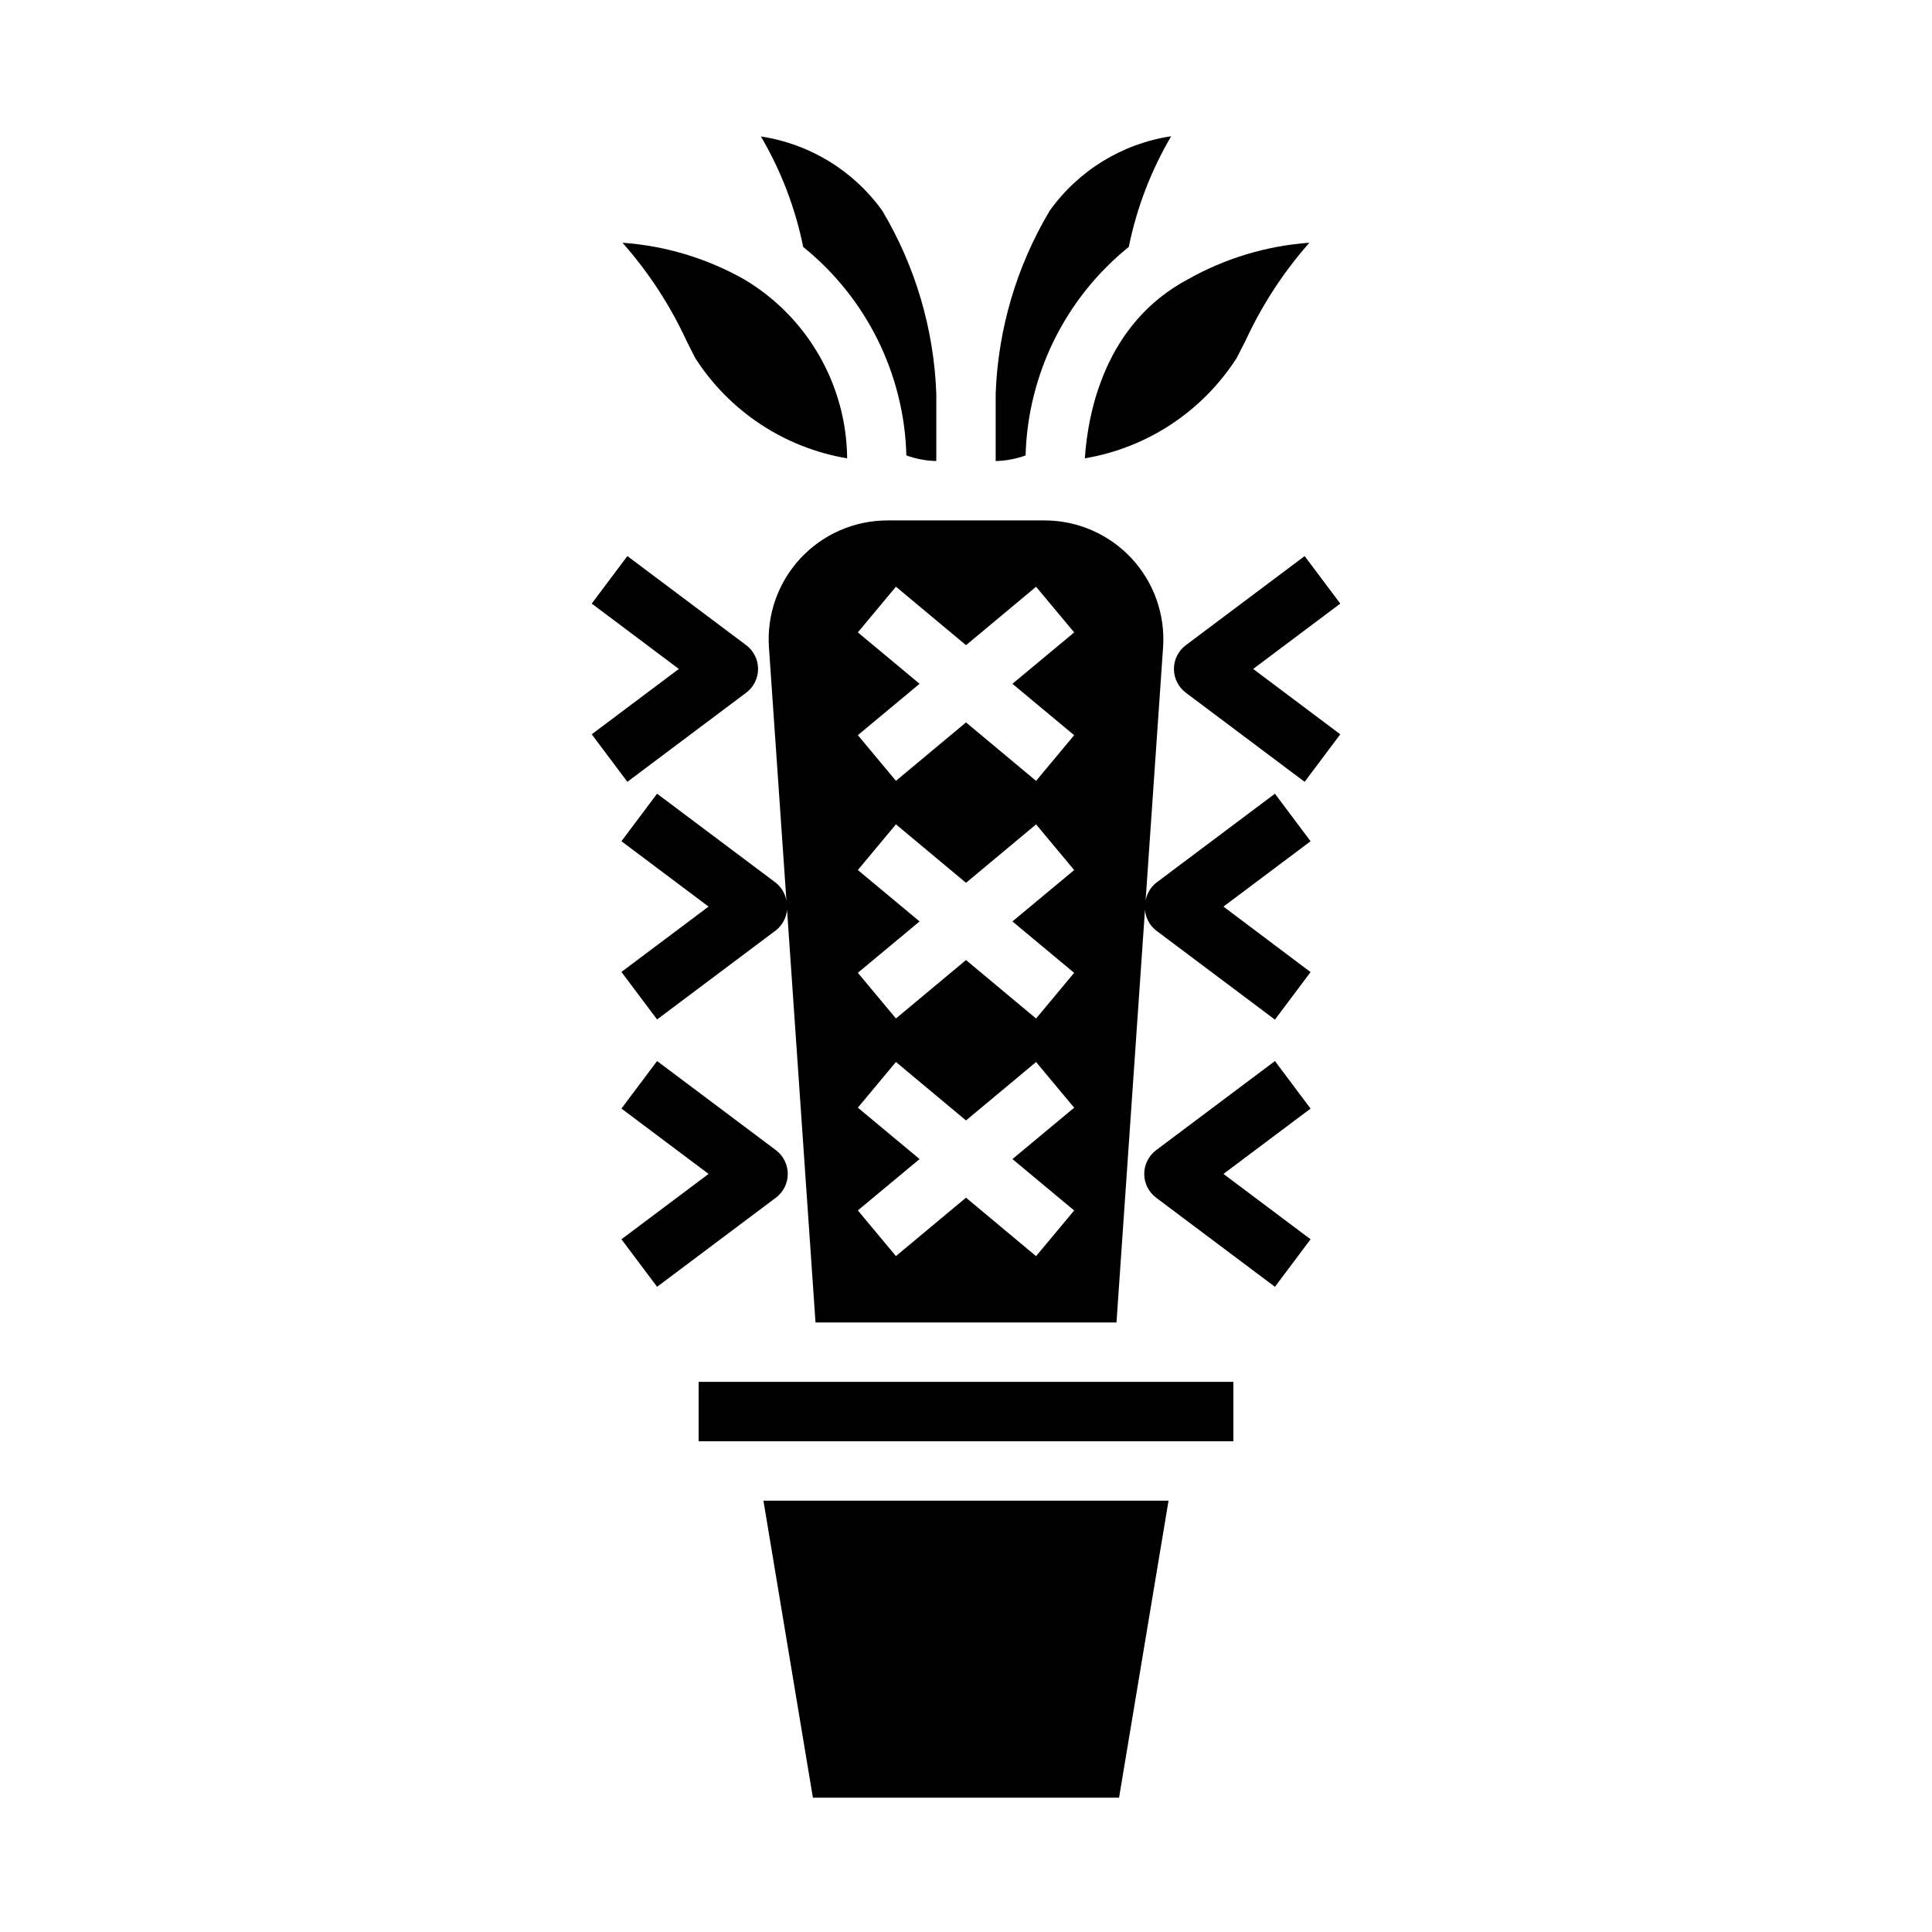 <?xml version="1.0" encoding="UTF-8"?>
<!-- Uploaded to: SVG Repo, www.svgrepo.com, Generator: SVG Repo Mixer Tools -->
<svg fill="#000000" width="800px" height="800px" version="1.1" viewBox="144 144 512 512" xmlns="http://www.w3.org/2000/svg">
 <g>
  <path d="m328.25 238.9c9.07 14.137 23.691 23.785 40.258 26.566-0.191-19.5-10.547-37.488-27.316-47.445-9.891-5.582-20.898-8.895-32.23-9.688 6.93 7.824 12.668 16.625 17.035 26.117z"/>
  <path d="m384.2 264.69c2.543 0.926 5.223 1.43 7.926 1.488v-17.918c-0.637-17.082-5.559-33.73-14.309-48.414-7.629-10.629-19.23-17.727-32.168-19.68 5.328 9.07 9.117 18.965 11.203 29.277 16.77 13.516 26.77 33.711 27.348 55.246z"/>
  <path d="m443.14 209.43c2.094-10.328 5.891-20.238 11.234-29.324-12.969 1.953-24.59 9.082-32.203 19.758-8.75 14.68-13.668 31.32-14.305 48.398v17.918c2.707-0.059 5.383-0.562 7.926-1.488 0.582-21.539 10.578-41.734 27.348-55.262z"/>
  <path d="m431.49 265.46c16.551-2.785 31.16-12.43 40.223-26.559l2.289-4.449h0.004c4.356-9.492 10.082-18.297 16.996-26.125-11.32 0.809-22.316 4.121-32.199 9.695-21.945 11.676-26.48 35.156-27.312 47.438z"/>
  <path d="m359.43 620.41h81.129l13.117-78.719h-107.36z"/>
  <path d="m329.15 510.21h141.7v15.742h-141.7z"/>
  <path d="m310.26 351.19 31.488-23.617c1.98-1.484 3.148-3.816 3.148-6.297 0-2.477-1.168-4.809-3.148-6.297l-31.488-23.617-9.445 12.594 23.086 17.32-23.086 17.32z"/>
  <path d="m352.77 455.1c0-2.477-1.164-4.809-3.148-6.297l-31.488-23.617-9.445 12.594 23.09 17.32-23.09 17.32 9.445 12.594 31.488-23.617c1.984-1.484 3.148-3.816 3.148-6.297z"/>
  <path d="m499.19 303.96-9.445-12.594-31.488 23.617-0.004-0.004c-1.98 1.488-3.148 3.82-3.148 6.297 0 2.481 1.168 4.812 3.148 6.297l31.488 23.617 9.445-12.594-23.086-17.32z"/>
  <path d="m481.87 354.34-31.488 23.617c-1.492 1.199-2.488 2.906-2.793 4.793l4.637-67.18c0.598-8.703-2.441-17.27-8.395-23.648s-14.289-10.004-23.016-10.004h-41.629c-8.727 0-17.059 3.625-23.016 10.004-5.953 6.379-8.992 14.945-8.391 23.648l4.637 67.18c-0.309-1.887-1.305-3.594-2.797-4.793l-31.488-23.617-9.445 12.594 23.09 17.32-23.09 17.32 9.445 12.594 31.488-23.617c1.711-1.344 2.781-3.34 2.953-5.508l7.547 109.42h79.762l7.551-109.38-0.004 0.004c0.172 2.168 1.242 4.164 2.953 5.508l31.488 23.617 9.445-12.594-23.086-17.359 23.086-17.316zm-53.207 110.45-10.094 12.105-18.566-15.5-18.57 15.484-10.094-12.105 16.359-13.609-16.359-13.625 10.094-12.105 18.57 15.496 18.57-15.484 10.094 12.105-16.363 13.613zm0-62.977-10.094 12.105-18.566-15.496-18.57 15.484-10.094-12.105 16.359-13.613-16.359-13.625 10.094-12.105 18.57 15.496 18.57-15.484 10.094 12.105-16.363 13.613zm0-62.977-10.094 12.105-18.566-15.496-18.57 15.484-10.094-12.105 16.359-13.613-16.359-13.625 10.094-12.105 18.57 15.496 18.57-15.484 10.094 12.105-16.363 13.613z"/>
  <path d="m481.87 425.19-31.488 23.617c-1.98 1.488-3.148 3.82-3.148 6.297 0 2.481 1.168 4.812 3.148 6.297l31.488 23.617 9.445-12.594-23.086-17.32 23.086-17.316z"/>
 </g>
</svg>